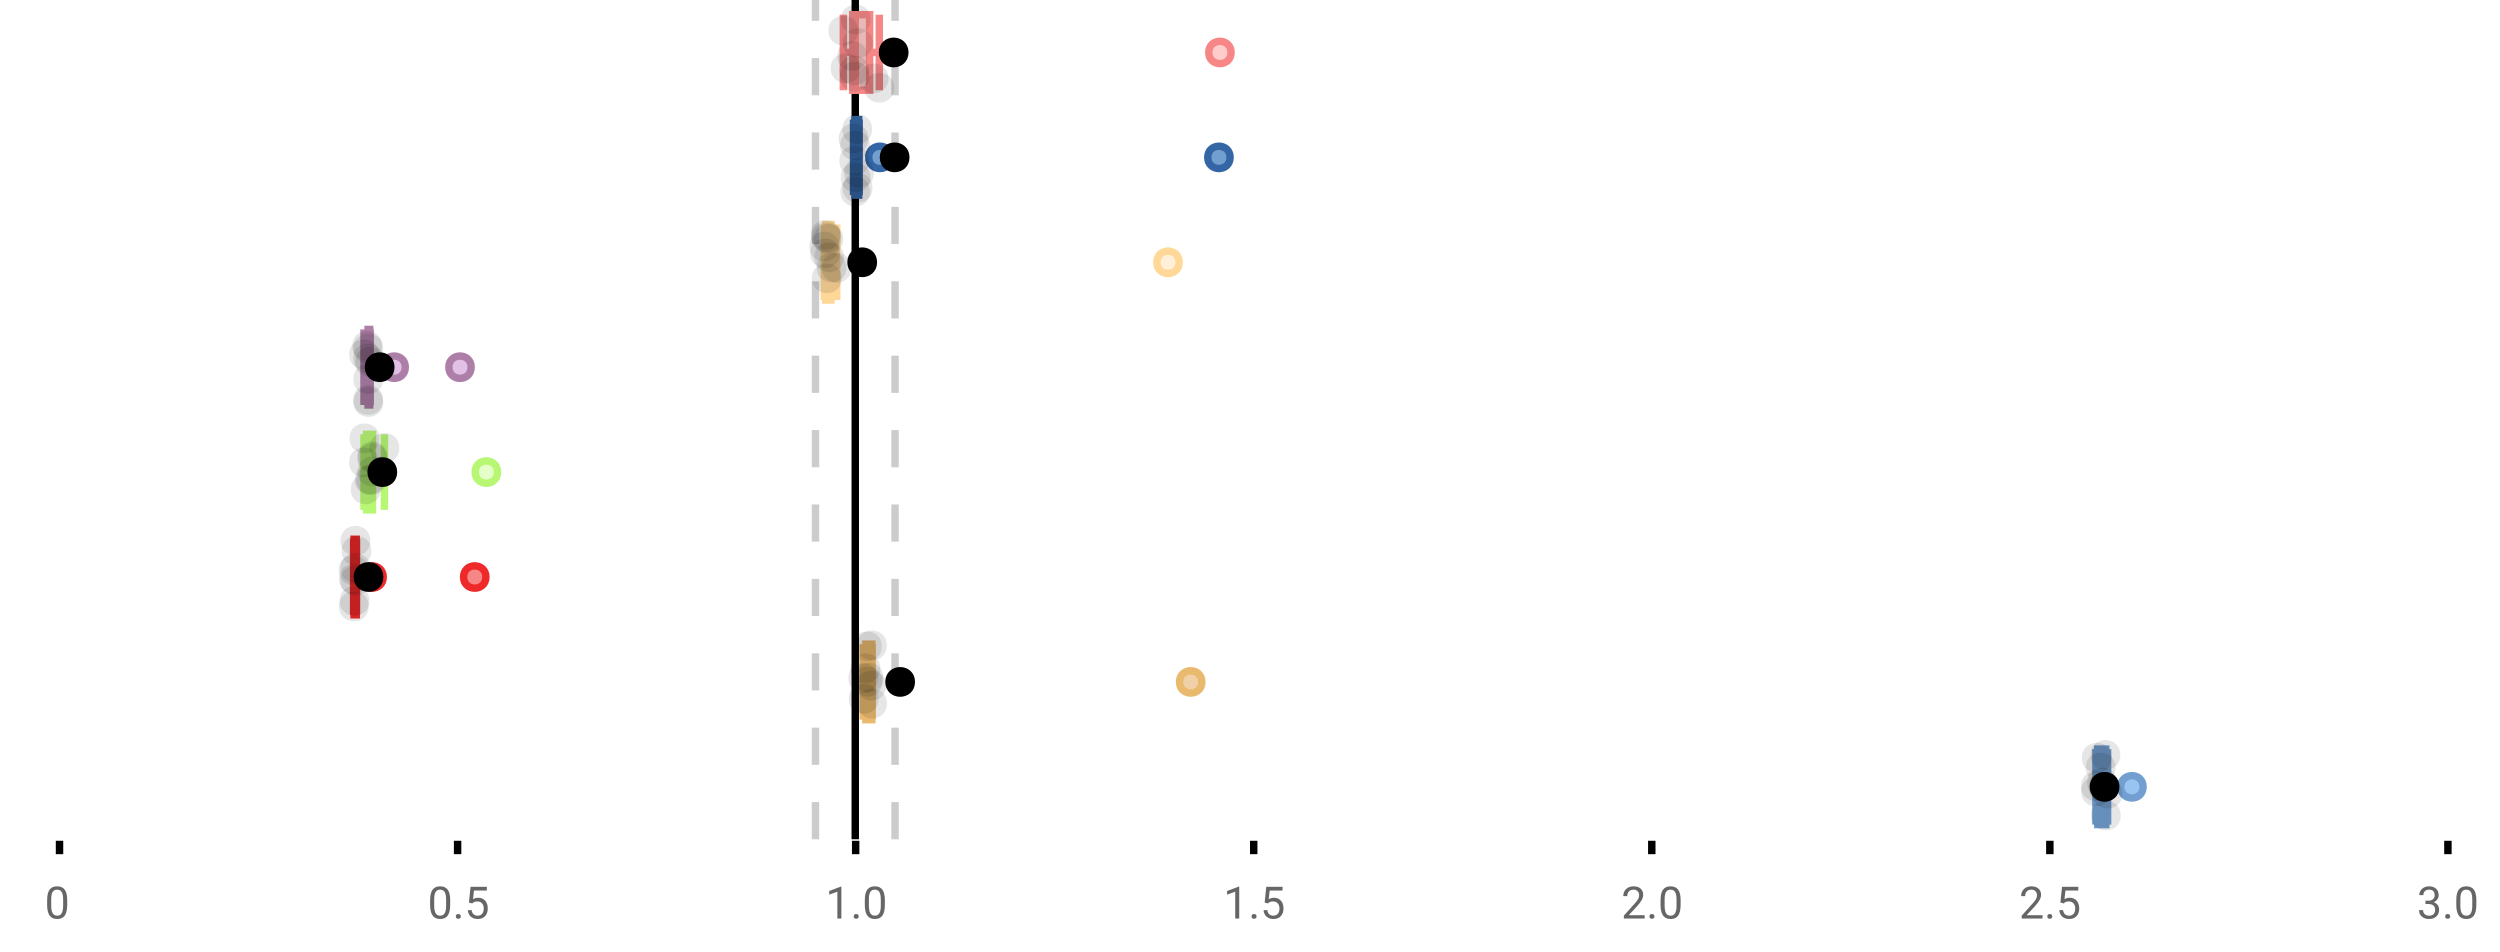 <?xml version="1.0" encoding="UTF-8"?>
<svg xmlns="http://www.w3.org/2000/svg" xmlns:xlink="http://www.w3.org/1999/xlink" width="672pt" height="256pt" viewBox="0 0 672 256" version="1.1">
<defs>
<clipPath id="clip1">
  <path d="M 228 0 L 231 0 L 231 225.602 L 228 225.602 Z M 228 0 "/>
</clipPath>
<clipPath id="clip2">
  <path d="M 218 0 L 221 0 L 221 225.602 L 218 225.602 Z M 218 0 "/>
</clipPath>
<clipPath id="clip3">
  <path d="M 239 0 L 242 0 L 242 225.602 L 239 225.602 Z M 239 0 "/>
</clipPath>
<clipPath id="clip4">
  <path d="M 541 180 L 605 180 L 605 225.602 L 541 225.602 Z M 541 180 "/>
</clipPath>
<clipPath id="clip5">
  <path d="M 534 180 L 597 180 L 597 225.602 L 534 225.602 Z M 534 180 "/>
</clipPath>
</defs>
<g id="surface596592">
<rect x="0" y="0" width="672" height="256" style="fill:rgb(100%,100%,100%);fill-opacity:1;stroke:none;"/>
<path style=" stroke:none;fill-rule:nonzero;fill:rgb(100%,100%,100%);fill-opacity:1;" d="M 0 0 L 672 0 L 672 76 L 0 76 Z M 0 0 "/>
<path style="fill:none;stroke-width:1;stroke-linecap:butt;stroke-linejoin:miter;stroke:rgb(0%,0%,0%);stroke-opacity:1;stroke-miterlimit:10;" d="M 8 113 L 8 114.801 " transform="matrix(2,0,0,2,0,0)"/>
<path style="fill:none;stroke-width:1;stroke-linecap:butt;stroke-linejoin:miter;stroke:rgb(0%,0%,0%);stroke-opacity:1;stroke-miterlimit:10;" d="M 61.5 113 L 61.5 114.801 " transform="matrix(2,0,0,2,0,0)"/>
<path style="fill:none;stroke-width:1;stroke-linecap:butt;stroke-linejoin:miter;stroke:rgb(0%,0%,0%);stroke-opacity:1;stroke-miterlimit:10;" d="M 115 113 L 115 114.801 " transform="matrix(2,0,0,2,0,0)"/>
<path style="fill:none;stroke-width:1;stroke-linecap:butt;stroke-linejoin:miter;stroke:rgb(0%,0%,0%);stroke-opacity:1;stroke-miterlimit:10;" d="M 168.5 113 L 168.5 114.801 " transform="matrix(2,0,0,2,0,0)"/>
<path style="fill:none;stroke-width:1;stroke-linecap:butt;stroke-linejoin:miter;stroke:rgb(0%,0%,0%);stroke-opacity:1;stroke-miterlimit:10;" d="M 222 113 L 222 114.801 " transform="matrix(2,0,0,2,0,0)"/>
<path style="fill:none;stroke-width:1;stroke-linecap:butt;stroke-linejoin:miter;stroke:rgb(0%,0%,0%);stroke-opacity:1;stroke-miterlimit:10;" d="M 275.5 113 L 275.5 114.801 " transform="matrix(2,0,0,2,0,0)"/>
<path style="fill:none;stroke-width:1;stroke-linecap:butt;stroke-linejoin:miter;stroke:rgb(0%,0%,0%);stroke-opacity:1;stroke-miterlimit:10;" d="M 329 113 L 329 114.801 " transform="matrix(2,0,0,2,0,0)"/>
<path style=" stroke:none;fill-rule:nonzero;fill:rgb(40%,40%,40%);fill-opacity:1;" d="M 18.062 243.262 C 18.062 244.535 17.844 245.48 17.406 246.105 C 16.977 246.723 16.301 247.027 15.375 247.027 C 14.469 247.027 13.797 246.727 13.359 246.121 C 12.922 245.52 12.691 244.613 12.672 243.402 L 12.672 241.965 C 12.672 240.707 12.883 239.773 13.312 239.168 C 13.75 238.555 14.43 238.246 15.359 238.246 C 16.273 238.246 16.953 238.543 17.391 239.137 C 17.828 239.723 18.051 240.629 18.062 241.855 Z M 16.969 241.777 C 16.969 240.863 16.836 240.195 16.578 239.777 C 16.328 239.352 15.922 239.137 15.359 239.137 C 14.805 239.137 14.398 239.352 14.141 239.777 C 13.891 240.195 13.766 240.836 13.766 241.699 L 13.766 243.434 C 13.766 244.352 13.895 245.035 14.156 245.48 C 14.426 245.918 14.832 246.137 15.375 246.137 C 15.906 246.137 16.301 245.93 16.562 245.512 C 16.82 245.098 16.957 244.445 16.969 243.559 Z M 12 235.77 "/>
<path style=" stroke:none;fill-rule:nonzero;fill:rgb(40%,40%,40%);fill-opacity:1;" d="M 121.008 243.262 C 121.008 244.535 120.789 245.48 120.352 246.105 C 119.922 246.723 119.246 247.027 118.32 247.027 C 117.414 247.027 116.742 246.727 116.305 246.121 C 115.867 245.52 115.637 244.613 115.617 243.402 L 115.617 241.965 C 115.617 240.707 115.828 239.773 116.258 239.168 C 116.695 238.555 117.375 238.246 118.305 238.246 C 119.219 238.246 119.898 238.543 120.336 239.137 C 120.773 239.723 120.996 240.629 121.008 241.855 Z M 119.914 241.777 C 119.914 240.863 119.781 240.195 119.523 239.777 C 119.273 239.352 118.867 239.137 118.305 239.137 C 117.75 239.137 117.344 239.352 117.086 239.777 C 116.836 240.195 116.711 240.836 116.711 241.699 L 116.711 243.434 C 116.711 244.352 116.84 245.035 117.102 245.48 C 117.371 245.918 117.777 246.137 118.32 246.137 C 118.852 246.137 119.246 245.93 119.508 245.512 C 119.766 245.098 119.902 244.445 119.914 243.559 Z M 122.527 246.34 C 122.527 246.152 122.578 245.996 122.684 245.871 C 122.797 245.746 122.965 245.684 123.184 245.684 C 123.41 245.684 123.582 245.746 123.699 245.871 C 123.812 245.996 123.871 246.152 123.871 246.34 C 123.871 246.52 123.812 246.668 123.699 246.793 C 123.582 246.906 123.41 246.965 123.184 246.965 C 122.965 246.965 122.797 246.906 122.684 246.793 C 122.578 246.668 122.527 246.52 122.527 246.34 Z M 126.047 242.621 L 126.484 238.371 L 130.859 238.371 L 130.859 239.371 L 127.406 239.371 L 127.141 241.699 C 127.566 241.449 128.047 241.324 128.578 241.324 C 129.348 241.324 129.961 241.586 130.422 242.105 C 130.879 242.617 131.109 243.309 131.109 244.184 C 131.109 245.059 130.867 245.754 130.391 246.262 C 129.922 246.773 129.258 247.027 128.406 247.027 C 127.656 247.027 127.039 246.82 126.562 246.402 C 126.082 245.977 125.812 245.395 125.75 244.652 L 126.766 244.652 C 126.836 245.145 127.016 245.512 127.297 245.762 C 127.578 246.012 127.945 246.137 128.406 246.137 C 128.906 246.137 129.301 245.965 129.594 245.621 C 129.883 245.277 130.031 244.805 130.031 244.199 C 130.031 243.629 129.875 243.168 129.562 242.824 C 129.25 242.48 128.832 242.309 128.312 242.309 C 127.844 242.309 127.473 242.41 127.203 242.605 L 126.922 242.84 Z M 114.945 235.77 "/>
<path style=" stroke:none;fill-rule:nonzero;fill:rgb(40%,40%,40%);fill-opacity:1;" d="M 226.16 246.902 L 225.082 246.902 L 225.082 239.684 L 222.895 240.48 L 222.895 239.496 L 226.004 238.324 L 226.16 238.324 Z M 229.477 246.34 C 229.477 246.152 229.527 245.996 229.633 245.871 C 229.746 245.746 229.914 245.684 230.133 245.684 C 230.359 245.684 230.531 245.746 230.648 245.871 C 230.762 245.996 230.82 246.152 230.82 246.34 C 230.82 246.52 230.762 246.668 230.648 246.793 C 230.531 246.906 230.359 246.965 230.133 246.965 C 229.914 246.965 229.746 246.906 229.633 246.793 C 229.527 246.668 229.477 246.52 229.477 246.34 Z M 237.852 243.262 C 237.852 244.535 237.633 245.48 237.195 246.105 C 236.766 246.723 236.09 247.027 235.164 247.027 C 234.258 247.027 233.586 246.727 233.148 246.121 C 232.711 245.52 232.48 244.613 232.461 243.402 L 232.461 241.965 C 232.461 240.707 232.672 239.773 233.102 239.168 C 233.539 238.555 234.219 238.246 235.148 238.246 C 236.062 238.246 236.742 238.543 237.18 239.137 C 237.617 239.723 237.84 240.629 237.852 241.855 Z M 236.758 241.777 C 236.758 240.863 236.625 240.195 236.367 239.777 C 236.117 239.352 235.711 239.137 235.148 239.137 C 234.594 239.137 234.188 239.352 233.93 239.777 C 233.68 240.195 233.555 240.836 233.555 241.699 L 233.555 243.434 C 233.555 244.352 233.684 245.035 233.945 245.48 C 234.215 245.918 234.621 246.137 235.164 246.137 C 235.695 246.137 236.09 245.93 236.352 245.512 C 236.609 245.098 236.746 244.445 236.758 243.559 Z M 221.895 235.77 "/>
<path style=" stroke:none;fill-rule:nonzero;fill:rgb(40%,40%,40%);fill-opacity:1;" d="M 333.105 246.902 L 332.027 246.902 L 332.027 239.684 L 329.84 240.48 L 329.84 239.496 L 332.949 238.324 L 333.105 238.324 Z M 336.422 246.34 C 336.422 246.152 336.473 245.996 336.578 245.871 C 336.691 245.746 336.859 245.684 337.078 245.684 C 337.305 245.684 337.477 245.746 337.594 245.871 C 337.707 245.996 337.766 246.152 337.766 246.34 C 337.766 246.52 337.707 246.668 337.594 246.793 C 337.477 246.906 337.305 246.965 337.078 246.965 C 336.859 246.965 336.691 246.906 336.578 246.793 C 336.473 246.668 336.422 246.52 336.422 246.34 Z M 339.938 242.621 L 340.375 238.371 L 344.75 238.371 L 344.75 239.371 L 341.297 239.371 L 341.031 241.699 C 341.457 241.449 341.938 241.324 342.469 241.324 C 343.238 241.324 343.852 241.586 344.312 242.105 C 344.77 242.617 345 243.309 345 244.184 C 345 245.059 344.758 245.754 344.281 246.262 C 343.812 246.773 343.148 247.027 342.297 247.027 C 341.547 247.027 340.93 246.82 340.453 246.402 C 339.973 245.977 339.703 245.395 339.641 244.652 L 340.656 244.652 C 340.727 245.145 340.906 245.512 341.188 245.762 C 341.469 246.012 341.836 246.137 342.297 246.137 C 342.797 246.137 343.191 245.965 343.484 245.621 C 343.773 245.277 343.922 244.805 343.922 244.199 C 343.922 243.629 343.766 243.168 343.453 242.824 C 343.141 242.48 342.723 242.309 342.203 242.309 C 341.734 242.309 341.363 242.41 341.094 242.605 L 340.812 242.84 Z M 328.84 235.77 "/>
<path style=" stroke:none;fill-rule:nonzero;fill:rgb(40%,40%,40%);fill-opacity:1;" d="M 442.086 246.902 L 436.492 246.902 L 436.492 246.121 L 439.445 242.84 C 439.883 242.34 440.184 241.941 440.352 241.637 C 440.516 241.324 440.602 241.004 440.602 240.668 C 440.602 240.223 440.465 239.855 440.195 239.574 C 439.934 239.285 439.574 239.137 439.117 239.137 C 438.586 239.137 438.168 239.293 437.867 239.605 C 437.562 239.91 437.414 240.336 437.414 240.887 L 436.336 240.887 C 436.336 240.098 436.586 239.461 437.086 238.98 C 437.594 238.492 438.273 238.246 439.117 238.246 C 439.918 238.246 440.547 238.457 441.008 238.871 C 441.465 239.289 441.695 239.848 441.695 240.543 C 441.695 241.379 441.156 242.379 440.086 243.543 L 437.805 246.012 L 442.086 246.012 Z M 443.371 246.34 C 443.371 246.152 443.422 245.996 443.527 245.871 C 443.641 245.746 443.809 245.684 444.027 245.684 C 444.254 245.684 444.426 245.746 444.543 245.871 C 444.656 245.996 444.715 246.152 444.715 246.34 C 444.715 246.52 444.656 246.668 444.543 246.793 C 444.426 246.906 444.254 246.965 444.027 246.965 C 443.809 246.965 443.641 246.906 443.527 246.793 C 443.422 246.668 443.371 246.52 443.371 246.34 Z M 451.75 243.262 C 451.75 244.535 451.531 245.48 451.094 246.105 C 450.664 246.723 449.988 247.027 449.062 247.027 C 448.156 247.027 447.484 246.727 447.047 246.121 C 446.609 245.52 446.379 244.613 446.359 243.402 L 446.359 241.965 C 446.359 240.707 446.57 239.773 447 239.168 C 447.438 238.555 448.117 238.246 449.047 238.246 C 449.961 238.246 450.641 238.543 451.078 239.137 C 451.516 239.723 451.738 240.629 451.75 241.855 Z M 450.656 241.777 C 450.656 240.863 450.523 240.195 450.266 239.777 C 450.016 239.352 449.609 239.137 449.047 239.137 C 448.492 239.137 448.086 239.352 447.828 239.777 C 447.578 240.195 447.453 240.836 447.453 241.699 L 447.453 243.434 C 447.453 244.352 447.582 245.035 447.844 245.48 C 448.113 245.918 448.52 246.137 449.062 246.137 C 449.594 246.137 449.988 245.93 450.25 245.512 C 450.508 245.098 450.645 244.445 450.656 243.559 Z M 435.789 235.77 "/>
<path style=" stroke:none;fill-rule:nonzero;fill:rgb(40%,40%,40%);fill-opacity:1;" d="M 549.031 246.902 L 543.438 246.902 L 543.438 246.121 L 546.391 242.84 C 546.828 242.34 547.129 241.941 547.297 241.637 C 547.461 241.324 547.547 241.004 547.547 240.668 C 547.547 240.223 547.41 239.855 547.141 239.574 C 546.879 239.285 546.52 239.137 546.062 239.137 C 545.531 239.137 545.113 239.293 544.812 239.605 C 544.508 239.91 544.359 240.336 544.359 240.887 L 543.281 240.887 C 543.281 240.098 543.531 239.461 544.031 238.98 C 544.539 238.492 545.219 238.246 546.062 238.246 C 546.863 238.246 547.492 238.457 547.953 238.871 C 548.41 239.289 548.641 239.848 548.641 240.543 C 548.641 241.379 548.102 242.379 547.031 243.543 L 544.75 246.012 L 549.031 246.012 Z M 550.316 246.34 C 550.316 246.152 550.367 245.996 550.473 245.871 C 550.586 245.746 550.754 245.684 550.973 245.684 C 551.199 245.684 551.371 245.746 551.488 245.871 C 551.602 245.996 551.66 246.152 551.66 246.34 C 551.66 246.52 551.602 246.668 551.488 246.793 C 551.371 246.906 551.199 246.965 550.973 246.965 C 550.754 246.965 550.586 246.906 550.473 246.793 C 550.367 246.668 550.316 246.52 550.316 246.34 Z M 553.836 242.621 L 554.273 238.371 L 558.648 238.371 L 558.648 239.371 L 555.195 239.371 L 554.93 241.699 C 555.355 241.449 555.836 241.324 556.367 241.324 C 557.137 241.324 557.75 241.586 558.211 242.105 C 558.668 242.617 558.898 243.309 558.898 244.184 C 558.898 245.059 558.656 245.754 558.18 246.262 C 557.711 246.773 557.047 247.027 556.195 247.027 C 555.445 247.027 554.828 246.82 554.352 246.402 C 553.871 245.977 553.602 245.395 553.539 244.652 L 554.555 244.652 C 554.625 245.145 554.805 245.512 555.086 245.762 C 555.367 246.012 555.734 246.137 556.195 246.137 C 556.695 246.137 557.09 245.965 557.383 245.621 C 557.672 245.277 557.82 244.805 557.82 244.199 C 557.82 243.629 557.664 243.168 557.352 242.824 C 557.039 242.48 556.621 242.309 556.102 242.309 C 555.633 242.309 555.262 242.41 554.992 242.605 L 554.711 242.84 Z M 542.734 235.77 "/>
<path style=" stroke:none;fill-rule:nonzero;fill:rgb(40%,40%,40%);fill-opacity:1;" d="M 651.965 242.105 L 652.777 242.105 C 653.297 242.098 653.703 241.961 653.996 241.699 C 654.285 241.441 654.434 241.086 654.434 240.637 C 654.434 239.637 653.934 239.137 652.934 239.137 C 652.465 239.137 652.09 239.273 651.809 239.543 C 651.535 239.816 651.402 240.168 651.402 240.605 L 650.309 240.605 C 650.309 239.93 650.551 239.367 651.043 238.918 C 651.543 238.473 652.172 238.246 652.934 238.246 C 653.734 238.246 654.363 238.461 654.824 238.887 C 655.281 239.316 655.512 239.91 655.512 240.668 C 655.512 241.043 655.391 241.402 655.152 241.746 C 654.91 242.09 654.582 242.352 654.168 242.527 C 654.637 242.676 654.996 242.918 655.246 243.262 C 655.504 243.605 655.637 244.027 655.637 244.527 C 655.637 245.289 655.387 245.898 654.887 246.355 C 654.387 246.805 653.734 247.027 652.934 247.027 C 652.141 247.027 651.488 246.809 650.98 246.371 C 650.48 245.934 650.23 245.363 650.23 244.652 L 651.324 244.652 C 651.324 245.102 651.469 245.461 651.762 245.73 C 652.051 246.004 652.449 246.137 652.949 246.137 C 653.469 246.137 653.863 246.004 654.137 245.73 C 654.418 245.449 654.559 245.055 654.559 244.543 C 654.559 244.055 654.406 243.68 654.105 243.418 C 653.801 243.148 653.359 243.008 652.777 242.996 L 651.965 242.996 Z M 657.266 246.34 C 657.266 246.152 657.316 245.996 657.422 245.871 C 657.535 245.746 657.703 245.684 657.922 245.684 C 658.148 245.684 658.32 245.746 658.438 245.871 C 658.551 245.996 658.609 246.152 658.609 246.34 C 658.609 246.52 658.551 246.668 658.438 246.793 C 658.32 246.906 658.148 246.965 657.922 246.965 C 657.703 246.965 657.535 246.906 657.422 246.793 C 657.316 246.668 657.266 246.52 657.266 246.34 Z M 665.641 243.262 C 665.641 244.535 665.422 245.48 664.984 246.105 C 664.555 246.723 663.879 247.027 662.953 247.027 C 662.047 247.027 661.375 246.727 660.938 246.121 C 660.5 245.52 660.27 244.613 660.25 243.402 L 660.25 241.965 C 660.25 240.707 660.461 239.773 660.891 239.168 C 661.328 238.555 662.008 238.246 662.938 238.246 C 663.852 238.246 664.531 238.543 664.969 239.137 C 665.406 239.723 665.629 240.629 665.641 241.855 Z M 664.547 241.777 C 664.547 240.863 664.414 240.195 664.156 239.777 C 663.906 239.352 663.5 239.137 662.938 239.137 C 662.383 239.137 661.977 239.352 661.719 239.777 C 661.469 240.195 661.344 240.836 661.344 241.699 L 661.344 243.434 C 661.344 244.352 661.473 245.035 661.734 245.48 C 662.004 245.918 662.41 246.137 662.953 246.137 C 663.484 246.137 663.879 245.93 664.141 245.512 C 664.398 245.098 664.535 244.445 664.547 243.559 Z M 649.684 235.77 "/>
<g clip-path="url(#clip1)" clip-rule="nonzero">
<path style="fill:none;stroke-width:1;stroke-linecap:butt;stroke-linejoin:miter;stroke:rgb(0%,0%,0%);stroke-opacity:1;stroke-miterlimit:10;" d="M -0.001 0 L 112.8 0 " transform="matrix(0,-2,2,0,229.894,225.6)"/>
</g>
<g clip-path="url(#clip2)" clip-rule="nonzero">
<path style="fill:none;stroke-width:1;stroke-linecap:butt;stroke-linejoin:miter;stroke:rgb(80%,80%,80%);stroke-opacity:1;stroke-dasharray:5,5;stroke-miterlimit:10;" d="M -0.001 -0 L 112.8 -0 " transform="matrix(0,-2,2,0,219.199,225.6)"/>
</g>
<g clip-path="url(#clip3)" clip-rule="nonzero">
<path style="fill:none;stroke-width:1;stroke-linecap:butt;stroke-linejoin:miter;stroke:rgb(80%,80%,80%);stroke-opacity:1;stroke-dasharray:5,5;stroke-miterlimit:10;" d="M -0.001 0 L 112.8 0 " transform="matrix(0,-2,2,0,240.589,225.6)"/>
</g>
<path style=" stroke:none;fill-rule:nonzero;fill:rgb(100%,80%,80%);fill-opacity:1;" d="M 229.23 3.949 L 233.754 3.949 L 233.754 24.254 L 229.23 24.254 Z M 229.23 3.949 "/>
<path style="fill:none;stroke-width:1;stroke-linecap:butt;stroke-linejoin:miter;stroke:rgb(96.863%,52.941%,52.941%);stroke-opacity:1;stroke-miterlimit:10;" d="M 114.947 1.975 L 114.947 12.127 Z M 114.947 1.975 " transform="matrix(2,0,0,2,0,0)"/>
<path style="fill:none;stroke-width:1;stroke-linecap:butt;stroke-linejoin:miter;stroke:rgb(96.863%,52.941%,52.941%);stroke-opacity:1;stroke-miterlimit:10;" d="M 114.615 1.975 L 116.877 1.975 L 116.877 12.127 L 114.615 12.127 Z M 114.615 1.975 " transform="matrix(2,0,0,2,0,0)"/>
<path style="fill:none;stroke-width:1;stroke-linecap:butt;stroke-linejoin:miter;stroke:rgb(96.863%,52.941%,52.941%);stroke-opacity:1;stroke-miterlimit:10;" d="M 113.346 1.975 L 113.346 12.127 M 113.346 7.051 L 114.615 7.051 M 118.178 1.975 L 118.178 12.127 M 118.178 7.051 L 116.877 7.051 Z M 118.178 7.051 " transform="matrix(2,0,0,2,0,0)"/>
<path style="fill-rule:nonzero;fill:rgb(100%,80%,80%);fill-opacity:1;stroke-width:1;stroke-linecap:butt;stroke-linejoin:miter;stroke:rgb(96.863%,52.941%,52.941%);stroke-opacity:1;stroke-miterlimit:10;" d="M 165.457 7.051 C 165.457 9.051 162.457 9.051 162.457 7.051 C 162.457 5.051 165.457 5.051 165.457 7.051 Z M 165.457 7.051 " transform="matrix(2,0,0,2,0,0)"/>
<path style="fill-rule:nonzero;fill:rgb(0%,0%,0%);fill-opacity:1;stroke-width:1;stroke-linecap:butt;stroke-linejoin:miter;stroke:rgb(0%,0%,0%);stroke-opacity:1;stroke-miterlimit:10;" d="M 121.607 7.051 C 121.607 9.051 118.607 9.051 118.607 7.051 C 118.607 5.051 121.607 5.051 121.607 7.051 Z M 121.607 7.051 " transform="matrix(2,0,0,2,0,0)"/>
<path style=" stroke:none;fill-rule:nonzero;fill:rgb(0%,0%,0%);fill-opacity:0.098;" d="M 230.691 8.238 C 230.691 13.57 222.691 13.57 222.691 8.238 C 222.691 2.906 230.691 2.906 230.691 8.238 Z M 230.691 8.238 "/>
<path style=" stroke:none;fill-rule:nonzero;fill:rgb(0%,0%,0%);fill-opacity:0.098;" d="M 231.281 18.352 C 231.281 23.684 223.281 23.684 223.281 18.352 C 223.281 13.02 231.281 13.02 231.281 18.352 Z M 231.281 18.352 "/>
<path style=" stroke:none;fill-rule:nonzero;fill:rgb(0%,0%,0%);fill-opacity:0.098;" d="M 233.098 15.051 C 233.098 20.383 225.098 20.383 225.098 15.051 C 225.098 9.715 233.098 9.715 233.098 15.051 Z M 233.098 15.051 "/>
<path style=" stroke:none;fill-rule:nonzero;fill:rgb(0%,0%,0%);fill-opacity:0.098;" d="M 233.621 18.949 C 233.621 24.281 225.621 24.281 225.621 18.949 C 225.621 13.617 233.621 13.617 233.621 18.949 Z M 233.621 18.949 "/>
<path style=" stroke:none;fill-rule:nonzero;fill:rgb(0%,0%,0%);fill-opacity:0.098;" d="M 233.75 20.586 C 233.75 25.918 225.75 25.918 225.75 20.586 C 225.75 15.254 233.75 15.254 233.75 20.586 Z M 233.75 20.586 "/>
<path style=" stroke:none;fill-rule:nonzero;fill:rgb(0%,0%,0%);fill-opacity:0.098;" d="M 234.039 5.234 C 234.039 10.57 226.039 10.57 226.039 5.234 C 226.039 -0.098 234.039 -0.098 234.039 5.234 Z M 234.039 5.234 "/>
<path style=" stroke:none;fill-rule:nonzero;fill:rgb(0%,0%,0%);fill-opacity:0.098;" d="M 234.605 11.562 C 234.605 16.898 226.605 16.898 226.605 11.562 C 226.605 6.23 234.605 6.23 234.605 11.562 Z M 234.605 11.562 "/>
<path style=" stroke:none;fill-rule:nonzero;fill:rgb(0%,0%,0%);fill-opacity:0.098;" d="M 238.805 21.082 C 238.805 26.414 230.805 26.414 230.805 21.082 C 230.805 15.75 238.805 15.75 238.805 21.082 Z M 238.805 21.082 "/>
<path style=" stroke:none;fill-rule:nonzero;fill:rgb(0%,0%,0%);fill-opacity:0.098;" d="M 240.355 23.574 C 240.355 28.91 232.355 28.91 232.355 23.574 C 232.355 18.242 240.355 18.242 240.355 23.574 Z M 240.355 23.574 "/>
<path style=" stroke:none;fill-rule:nonzero;fill:rgb(44.706%,62.353%,81.176%);fill-opacity:1;" d="M 229.855 32.148 L 230.816 32.148 L 230.816 52.453 L 229.855 52.453 Z M 229.855 32.148 "/>
<path style="fill:none;stroke-width:1;stroke-linecap:butt;stroke-linejoin:miter;stroke:rgb(20.392%,39.608%,64.314%);stroke-opacity:1;stroke-miterlimit:10;" d="M 115.094 16.074 L 115.094 26.227 Z M 115.094 16.074 " transform="matrix(2,0,0,2,0,0)"/>
<path style="fill:none;stroke-width:1;stroke-linecap:butt;stroke-linejoin:miter;stroke:rgb(20.392%,39.608%,64.314%);stroke-opacity:1;stroke-miterlimit:10;" d="M 114.928 16.074 L 115.408 16.074 L 115.408 26.227 L 114.928 26.227 Z M 114.928 16.074 " transform="matrix(2,0,0,2,0,0)"/>
<path style="fill:none;stroke-width:1;stroke-linecap:butt;stroke-linejoin:miter;stroke:rgb(20.392%,39.608%,64.314%);stroke-opacity:1;stroke-miterlimit:10;" d="M 114.713 16.074 L 114.713 26.227 M 114.713 21.15 L 114.928 21.15 M 115.457 16.074 L 115.457 26.227 M 115.457 21.15 L 115.41 21.15 Z M 115.457 21.15 " transform="matrix(2,0,0,2,0,0)"/>
<path style="fill-rule:nonzero;fill:rgb(44.706%,62.353%,81.176%);fill-opacity:1;stroke-width:1;stroke-linecap:butt;stroke-linejoin:miter;stroke:rgb(20.392%,39.608%,64.314%);stroke-opacity:1;stroke-miterlimit:10;" d="M 119.756 21.15 C 119.756 23.15 116.756 23.15 116.756 21.15 C 116.756 19.15 119.756 19.15 119.756 21.15 Z M 119.756 21.15 " transform="matrix(2,0,0,2,0,0)"/>
<path style="fill-rule:nonzero;fill:rgb(44.706%,62.353%,81.176%);fill-opacity:1;stroke-width:1;stroke-linecap:butt;stroke-linejoin:miter;stroke:rgb(20.392%,39.608%,64.314%);stroke-opacity:1;stroke-miterlimit:10;" d="M 165.324 21.15 C 165.324 23.15 162.324 23.15 162.324 21.15 C 162.324 19.15 165.324 19.15 165.324 21.15 Z M 165.324 21.15 " transform="matrix(2,0,0,2,0,0)"/>
<path style="fill-rule:nonzero;fill:rgb(0%,0%,0%);fill-opacity:1;stroke-width:1;stroke-linecap:butt;stroke-linejoin:miter;stroke:rgb(0%,0%,0%);stroke-opacity:1;stroke-miterlimit:10;" d="M 121.738 21.15 C 121.738 23.15 118.738 23.15 118.738 21.15 C 118.738 19.15 121.738 19.15 121.738 21.15 Z M 121.738 21.15 " transform="matrix(2,0,0,2,0,0)"/>
<path style=" stroke:none;fill-rule:nonzero;fill:rgb(0%,0%,0%);fill-opacity:0.098;" d="M 233.426 37.25 C 233.426 42.582 225.426 42.582 225.426 37.25 C 225.426 31.914 233.426 31.914 233.426 37.25 Z M 233.426 37.25 "/>
<path style=" stroke:none;fill-rule:nonzero;fill:rgb(0%,0%,0%);fill-opacity:0.098;" d="M 233.613 43.219 C 233.613 48.555 225.613 48.555 225.613 43.219 C 225.613 37.887 233.613 37.887 233.613 43.219 Z M 233.613 43.219 "/>
<path style=" stroke:none;fill-rule:nonzero;fill:rgb(0%,0%,0%);fill-opacity:0.098;" d="M 233.84 39.098 C 233.84 44.43 225.84 44.43 225.84 39.098 C 225.84 33.766 233.84 33.766 233.84 39.098 Z M 233.84 39.098 "/>
<path style=" stroke:none;fill-rule:nonzero;fill:rgb(0%,0%,0%);fill-opacity:0.098;" d="M 233.906 51.516 C 233.906 56.848 225.906 56.848 225.906 51.516 C 225.906 46.18 233.906 46.18 233.906 51.516 Z M 233.906 51.516 "/>
<path style=" stroke:none;fill-rule:nonzero;fill:rgb(0%,0%,0%);fill-opacity:0.098;" d="M 233.965 47.695 C 233.965 53.027 225.965 53.027 225.965 47.695 C 225.965 42.363 233.965 42.363 233.965 47.695 Z M 233.965 47.695 "/>
<path style=" stroke:none;fill-rule:nonzero;fill:rgb(0%,0%,0%);fill-opacity:0.098;" d="M 234.41 34.723 C 234.41 40.055 226.41 40.055 226.41 34.723 C 226.41 29.387 234.41 29.387 234.41 34.723 Z M 234.41 34.723 "/>
<path style=" stroke:none;fill-rule:nonzero;fill:rgb(0%,0%,0%);fill-opacity:0.098;" d="M 234.527 50.504 C 234.527 55.84 226.527 55.84 226.527 50.504 C 226.527 45.172 234.527 45.172 234.527 50.504 Z M 234.527 50.504 "/>
<path style=" stroke:none;fill-rule:nonzero;fill:rgb(0%,0%,0%);fill-opacity:0.098;" d="M 234.914 46.484 C 234.914 51.816 226.914 51.816 226.914 46.484 C 226.914 41.148 234.914 41.148 234.914 46.484 Z M 234.914 46.484 "/>
<path style=" stroke:none;fill-rule:nonzero;fill:rgb(100%,94.118%,84.314%);fill-opacity:1;" d="M 221.977 60.348 L 223.363 60.348 L 223.363 80.652 L 221.977 80.652 Z M 221.977 60.348 "/>
<path style="fill:none;stroke-width:1;stroke-linecap:butt;stroke-linejoin:miter;stroke:rgb(100%,84.314%,59.216%);stroke-opacity:1;stroke-miterlimit:10;" d="M 111.227 30.174 L 111.227 40.326 Z M 111.227 30.174 " transform="matrix(2,0,0,2,0,0)"/>
<path style="fill:none;stroke-width:1;stroke-linecap:butt;stroke-linejoin:miter;stroke:rgb(100%,84.314%,59.216%);stroke-opacity:1;stroke-miterlimit:10;" d="M 110.988 30.174 L 111.682 30.174 L 111.682 40.326 L 110.988 40.326 Z M 110.988 30.174 " transform="matrix(2,0,0,2,0,0)"/>
<path style="fill:none;stroke-width:1;stroke-linecap:butt;stroke-linejoin:miter;stroke:rgb(100%,84.314%,59.216%);stroke-opacity:1;stroke-miterlimit:10;" d="M 110.791 30.174 L 110.791 40.326 M 110.791 35.25 L 110.988 35.25 M 112.457 30.174 L 112.457 40.326 M 112.457 35.25 L 111.684 35.25 Z M 112.457 35.25 " transform="matrix(2,0,0,2,0,0)"/>
<path style="fill-rule:nonzero;fill:rgb(100%,94.118%,84.314%);fill-opacity:1;stroke-width:1;stroke-linecap:butt;stroke-linejoin:miter;stroke:rgb(100%,84.314%,59.216%);stroke-opacity:1;stroke-miterlimit:10;" d="M 158.48 35.25 C 158.48 37.25 155.48 37.25 155.48 35.25 C 155.48 33.25 158.48 33.25 158.48 35.25 Z M 158.48 35.25 " transform="matrix(2,0,0,2,0,0)"/>
<path style="fill-rule:nonzero;fill:rgb(0%,0%,0%);fill-opacity:1;stroke-width:1;stroke-linecap:butt;stroke-linejoin:miter;stroke:rgb(0%,0%,0%);stroke-opacity:1;stroke-miterlimit:10;" d="M 117.381 35.25 C 117.381 37.25 114.381 37.25 114.381 35.25 C 114.381 33.25 117.381 33.25 117.381 35.25 Z M 117.381 35.25 " transform="matrix(2,0,0,2,0,0)"/>
<path style=" stroke:none;fill-rule:nonzero;fill:rgb(0%,0%,0%);fill-opacity:0.098;" d="M 225.582 66.258 C 225.582 71.59 217.582 71.59 217.582 66.258 C 217.582 60.926 225.582 60.926 225.582 66.258 Z M 225.582 66.258 "/>
<path style=" stroke:none;fill-rule:nonzero;fill:rgb(0%,0%,0%);fill-opacity:0.098;" d="M 225.781 68.09 C 225.781 73.422 217.781 73.422 217.781 68.09 C 217.781 62.754 225.781 62.754 225.781 68.09 Z M 225.781 68.09 "/>
<path style=" stroke:none;fill-rule:nonzero;fill:rgb(0%,0%,0%);fill-opacity:0.098;" d="M 225.922 63.148 C 225.922 68.48 217.922 68.48 217.922 63.148 C 217.922 57.812 225.922 57.812 225.922 63.148 Z M 225.922 63.148 "/>
<path style=" stroke:none;fill-rule:nonzero;fill:rgb(0%,0%,0%);fill-opacity:0.098;" d="M 226.148 63.777 C 226.148 69.109 218.148 69.109 218.148 63.777 C 218.148 58.441 226.148 58.441 226.148 63.777 Z M 226.148 63.777 "/>
<path style=" stroke:none;fill-rule:nonzero;fill:rgb(0%,0%,0%);fill-opacity:0.098;" d="M 226.238 74.805 C 226.238 80.137 218.238 80.137 218.238 74.805 C 218.238 69.469 226.238 69.469 226.238 74.805 Z M 226.238 74.805 "/>
<path style=" stroke:none;fill-rule:nonzero;fill:rgb(0%,0%,0%);fill-opacity:0.098;" d="M 226.668 64.207 C 226.668 69.539 218.668 69.539 218.668 64.207 C 218.668 58.871 226.668 58.871 226.668 64.207 Z M 226.668 64.207 "/>
<path style=" stroke:none;fill-rule:nonzero;fill:rgb(0%,0%,0%);fill-opacity:0.098;" d="M 226.863 69.145 C 226.863 74.477 218.863 74.477 218.863 69.145 C 218.863 63.812 226.863 63.812 226.863 69.145 Z M 226.863 69.145 "/>
<path style=" stroke:none;fill-rule:nonzero;fill:rgb(0%,0%,0%);fill-opacity:0.098;" d="M 227.535 71.883 C 227.535 77.219 219.535 77.219 219.535 71.883 C 219.535 66.551 227.535 66.551 227.535 71.883 Z M 227.535 71.883 "/>
<path style=" stroke:none;fill-rule:nonzero;fill:rgb(0%,0%,0%);fill-opacity:0.098;" d="M 228.914 71.984 C 228.914 77.32 220.914 77.32 220.914 71.984 C 220.914 66.652 228.914 66.652 228.914 71.984 Z M 228.914 71.984 "/>
<path style=" stroke:none;fill-rule:nonzero;fill:rgb(87.843%,75.294%,89.412%);fill-opacity:1;" d="M 98.945 88.547 L 99.375 88.547 L 99.375 108.852 L 98.945 108.852 Z M 98.945 88.547 "/>
<path style="fill:none;stroke-width:1;stroke-linecap:butt;stroke-linejoin:miter;stroke:rgb(67.843%,49.804%,65.882%);stroke-opacity:1;stroke-miterlimit:10;" d="M 49.494 44.273 L 49.494 54.426 Z M 49.494 44.273 " transform="matrix(2,0,0,2,0,0)"/>
<path style="fill:none;stroke-width:1;stroke-linecap:butt;stroke-linejoin:miter;stroke:rgb(67.843%,49.804%,65.882%);stroke-opacity:1;stroke-miterlimit:10;" d="M 49.473 44.273 L 49.688 44.273 L 49.688 54.426 L 49.473 54.426 Z M 49.473 44.273 " transform="matrix(2,0,0,2,0,0)"/>
<path style="fill:none;stroke-width:1;stroke-linecap:butt;stroke-linejoin:miter;stroke:rgb(67.843%,49.804%,65.882%);stroke-opacity:1;stroke-miterlimit:10;" d="M 48.92 44.273 L 48.92 54.426 M 48.92 49.35 L 49.473 49.35 M 49.748 44.273 L 49.748 54.426 M 49.748 49.35 L 49.688 49.35 Z M 49.748 49.35 " transform="matrix(2,0,0,2,0,0)"/>
<path style="fill-rule:nonzero;fill:rgb(87.843%,75.294%,89.412%);fill-opacity:1;stroke-width:1;stroke-linecap:butt;stroke-linejoin:miter;stroke:rgb(67.843%,49.804%,65.882%);stroke-opacity:1;stroke-miterlimit:10;" d="M 54.473 49.35 C 54.473 51.35 51.473 51.35 51.473 49.35 C 51.473 47.35 54.473 47.35 54.473 49.35 Z M 54.473 49.35 " transform="matrix(2,0,0,2,0,0)"/>
<path style="fill-rule:nonzero;fill:rgb(87.843%,75.294%,89.412%);fill-opacity:1;stroke-width:1;stroke-linecap:butt;stroke-linejoin:miter;stroke:rgb(67.843%,49.804%,65.882%);stroke-opacity:1;stroke-miterlimit:10;" d="M 63.324 49.35 C 63.324 51.35 60.324 51.35 60.324 49.35 C 60.324 47.35 63.324 47.35 63.324 49.35 Z M 63.324 49.35 " transform="matrix(2,0,0,2,0,0)"/>
<path style="fill-rule:nonzero;fill:rgb(0%,0%,0%);fill-opacity:1;stroke-width:1;stroke-linecap:butt;stroke-linejoin:miter;stroke:rgb(0%,0%,0%);stroke-opacity:1;stroke-miterlimit:10;" d="M 52.525 49.35 C 52.525 51.35 49.525 51.35 49.525 49.35 C 49.525 47.35 52.525 47.35 52.525 49.35 Z M 52.525 49.35 " transform="matrix(2,0,0,2,0,0)"/>
<path style=" stroke:none;fill-rule:nonzero;fill:rgb(0%,0%,0%);fill-opacity:0.098;" d="M 101.84 95.266 C 101.84 100.602 93.84 100.602 93.84 95.266 C 93.84 89.934 101.84 89.934 101.84 95.266 Z M 101.84 95.266 "/>
<path style=" stroke:none;fill-rule:nonzero;fill:rgb(0%,0%,0%);fill-opacity:0.098;" d="M 102.691 92.957 C 102.691 98.289 94.691 98.289 94.691 92.957 C 94.691 87.625 102.691 87.625 102.691 92.957 Z M 102.691 92.957 "/>
<path style=" stroke:none;fill-rule:nonzero;fill:rgb(0%,0%,0%);fill-opacity:0.098;" d="M 102.945 107.5 C 102.945 112.832 94.945 112.832 94.945 107.5 C 94.945 102.164 102.945 102.164 102.945 107.5 Z M 102.945 107.5 "/>
<path style=" stroke:none;fill-rule:nonzero;fill:rgb(0%,0%,0%);fill-opacity:0.098;" d="M 102.949 96.344 C 102.949 101.676 94.949 101.676 94.949 96.344 C 94.949 91.008 102.949 91.008 102.949 96.344 Z M 102.949 96.344 "/>
<path style=" stroke:none;fill-rule:nonzero;fill:rgb(0%,0%,0%);fill-opacity:0.098;" d="M 102.98 101.914 C 102.98 107.246 94.98 107.246 94.98 101.914 C 94.98 96.578 102.98 96.578 102.98 101.914 Z M 102.98 101.914 "/>
<path style=" stroke:none;fill-rule:nonzero;fill:rgb(0%,0%,0%);fill-opacity:0.098;" d="M 102.996 93.691 C 102.996 99.023 94.996 99.023 94.996 93.691 C 94.996 88.355 102.996 88.355 102.996 93.691 Z M 102.996 93.691 "/>
<path style=" stroke:none;fill-rule:nonzero;fill:rgb(0%,0%,0%);fill-opacity:0.098;" d="M 103.008 108.086 C 103.008 113.418 95.008 113.418 95.008 108.086 C 95.008 102.754 103.008 102.754 103.008 108.086 Z M 103.008 108.086 "/>
<path style=" stroke:none;fill-rule:nonzero;fill:rgb(0%,0%,0%);fill-opacity:0.098;" d="M 103.496 97.285 C 103.496 102.617 95.496 102.617 95.496 97.285 C 95.496 91.953 103.496 91.953 103.496 97.285 Z M 103.496 97.285 "/>
<path style=" stroke:none;fill-rule:nonzero;fill:rgb(89.412%,100%,78.039%);fill-opacity:1;" d="M 98.555 116.746 L 100.129 116.746 L 100.129 137.051 L 98.555 137.051 Z M 98.555 116.746 "/>
<path style="fill:none;stroke-width:1;stroke-linecap:butt;stroke-linejoin:miter;stroke:rgb(71.765%,96.863%,45.49%);stroke-opacity:1;stroke-miterlimit:10;" d="M 49.963 58.373 L 49.963 68.525 Z M 49.963 58.373 " transform="matrix(2,0,0,2,0,0)"/>
<path style="fill:none;stroke-width:1;stroke-linecap:butt;stroke-linejoin:miter;stroke:rgb(71.765%,96.863%,45.49%);stroke-opacity:1;stroke-miterlimit:10;" d="M 49.277 58.373 L 50.064 58.373 L 50.064 68.525 L 49.277 68.525 Z M 49.277 58.373 " transform="matrix(2,0,0,2,0,0)"/>
<path style="fill:none;stroke-width:1;stroke-linecap:butt;stroke-linejoin:miter;stroke:rgb(71.765%,96.863%,45.49%);stroke-opacity:1;stroke-miterlimit:10;" d="M 48.92 58.373 L 48.92 68.525 M 48.92 63.449 L 49.277 63.449 M 51.668 58.373 L 51.668 68.525 M 51.668 63.449 L 50.064 63.449 Z M 51.668 63.449 " transform="matrix(2,0,0,2,0,0)"/>
<path style="fill-rule:nonzero;fill:rgb(89.412%,100%,78.039%);fill-opacity:1;stroke-width:1;stroke-linecap:butt;stroke-linejoin:miter;stroke:rgb(71.765%,96.863%,45.49%);stroke-opacity:1;stroke-miterlimit:10;" d="M 66.867 63.449 C 66.867 65.449 63.867 65.449 63.867 63.449 C 63.867 61.449 66.867 61.449 66.867 63.449 Z M 66.867 63.449 " transform="matrix(2,0,0,2,0,0)"/>
<path style="fill-rule:nonzero;fill:rgb(0%,0%,0%);fill-opacity:1;stroke-width:1;stroke-linecap:butt;stroke-linejoin:miter;stroke:rgb(0%,0%,0%);stroke-opacity:1;stroke-miterlimit:10;" d="M 52.881 63.449 C 52.881 65.449 49.881 65.449 49.881 63.449 C 49.881 61.449 52.881 61.449 52.881 63.449 Z M 52.881 63.449 " transform="matrix(2,0,0,2,0,0)"/>
<path style=" stroke:none;fill-rule:nonzero;fill:rgb(0%,0%,0%);fill-opacity:0.098;" d="M 101.84 124.277 C 101.84 129.609 93.84 129.609 93.84 124.277 C 93.84 118.945 101.84 118.945 101.84 124.277 Z M 101.84 124.277 "/>
<path style=" stroke:none;fill-rule:nonzero;fill:rgb(0%,0%,0%);fill-opacity:0.098;" d="M 101.961 117.824 C 101.961 123.16 93.961 123.16 93.961 117.824 C 93.961 112.492 101.961 112.492 101.961 117.824 Z M 101.961 117.824 "/>
<path style=" stroke:none;fill-rule:nonzero;fill:rgb(0%,0%,0%);fill-opacity:0.098;" d="M 102.293 131.547 C 102.293 136.879 94.293 136.879 94.293 131.547 C 94.293 126.215 102.293 126.215 102.293 131.547 Z M 102.293 131.547 "/>
<path style=" stroke:none;fill-rule:nonzero;fill:rgb(0%,0%,0%);fill-opacity:0.098;" d="M 103.34 128.906 C 103.34 134.242 95.34 134.242 95.34 128.906 C 95.34 123.574 103.34 123.574 103.34 128.906 Z M 103.34 128.906 "/>
<path style=" stroke:none;fill-rule:nonzero;fill:rgb(0%,0%,0%);fill-opacity:0.098;" d="M 103.773 129.02 C 103.773 134.355 95.773 134.355 95.773 129.02 C 95.773 123.688 103.773 123.688 103.773 129.02 Z M 103.773 129.02 "/>
<path style=" stroke:none;fill-rule:nonzero;fill:rgb(0%,0%,0%);fill-opacity:0.098;" d="M 104.078 123.176 C 104.078 128.508 96.078 128.508 96.078 123.176 C 96.078 117.844 104.078 117.844 104.078 123.176 Z M 104.078 123.176 "/>
<path style=" stroke:none;fill-rule:nonzero;fill:rgb(0%,0%,0%);fill-opacity:0.098;" d="M 104.105 126.723 C 104.105 132.059 96.105 132.059 96.105 126.723 C 96.105 121.391 104.105 121.391 104.105 126.723 Z M 104.105 126.723 "/>
<path style=" stroke:none;fill-rule:nonzero;fill:rgb(0%,0%,0%);fill-opacity:0.098;" d="M 104.137 122.688 C 104.137 128.02 96.137 128.02 96.137 122.688 C 96.137 117.352 104.137 117.352 104.137 122.688 Z M 104.137 122.688 "/>
<path style=" stroke:none;fill-rule:nonzero;fill:rgb(0%,0%,0%);fill-opacity:0.098;" d="M 107.336 120.395 C 107.336 125.73 99.336 125.73 99.336 120.395 C 99.336 115.062 107.336 115.062 107.336 120.395 Z M 107.336 120.395 "/>
<path style=" stroke:none;fill-rule:nonzero;fill:rgb(96.863%,52.941%,52.941%);fill-opacity:1;" d="M 95.172 144.949 L 95.754 144.949 L 95.754 165.254 L 95.172 165.254 Z M 95.172 144.949 "/>
<path style="fill:none;stroke-width:1;stroke-linecap:butt;stroke-linejoin:miter;stroke:rgb(93.725%,16.078%,16.078%);stroke-opacity:1;stroke-miterlimit:10;" d="M 47.752 72.475 L 47.752 82.627 Z M 47.752 72.475 " transform="matrix(2,0,0,2,0,0)"/>
<path style="fill:none;stroke-width:1;stroke-linecap:butt;stroke-linejoin:miter;stroke:rgb(93.725%,16.078%,16.078%);stroke-opacity:1;stroke-miterlimit:10;" d="M 47.586 72.475 L 47.877 72.475 L 47.877 82.627 L 47.586 82.627 Z M 47.586 72.475 " transform="matrix(2,0,0,2,0,0)"/>
<path style="fill:none;stroke-width:1;stroke-linecap:butt;stroke-linejoin:miter;stroke:rgb(93.725%,16.078%,16.078%);stroke-opacity:1;stroke-miterlimit:10;" d="M 47.523 72.475 L 47.523 82.627 M 47.523 77.551 L 47.586 77.551 M 47.912 72.475 L 47.912 82.627 M 47.912 77.551 L 47.877 77.551 Z M 47.912 77.551 " transform="matrix(2,0,0,2,0,0)"/>
<path style="fill-rule:nonzero;fill:rgb(96.863%,52.941%,52.941%);fill-opacity:1;stroke-width:1;stroke-linecap:butt;stroke-linejoin:miter;stroke:rgb(93.725%,16.078%,16.078%);stroke-opacity:1;stroke-miterlimit:10;" d="M 51.504 77.551 C 51.504 79.551 48.504 79.551 48.504 77.551 C 48.504 75.551 51.504 75.551 51.504 77.551 Z M 51.504 77.551 " transform="matrix(2,0,0,2,0,0)"/>
<path style="fill-rule:nonzero;fill:rgb(96.863%,52.941%,52.941%);fill-opacity:1;stroke-width:1;stroke-linecap:butt;stroke-linejoin:miter;stroke:rgb(93.725%,16.078%,16.078%);stroke-opacity:1;stroke-miterlimit:10;" d="M 65.305 77.551 C 65.305 79.551 62.305 79.551 62.305 77.551 C 62.305 75.551 65.305 75.551 65.305 77.551 Z M 65.305 77.551 " transform="matrix(2,0,0,2,0,0)"/>
<path style="fill-rule:nonzero;fill:rgb(0%,0%,0%);fill-opacity:1;stroke-width:1;stroke-linecap:butt;stroke-linejoin:miter;stroke:rgb(0%,0%,0%);stroke-opacity:1;stroke-miterlimit:10;" d="M 51.029 77.551 C 51.029 79.551 48.029 79.551 48.029 77.551 C 48.029 75.551 51.029 75.551 51.029 77.551 Z M 51.029 77.551 " transform="matrix(2,0,0,2,0,0)"/>
<path style=" stroke:none;fill-rule:nonzero;fill:rgb(0%,0%,0%);fill-opacity:0.098;" d="M 99.047 153.285 C 99.047 158.621 91.047 158.621 91.047 153.285 C 91.047 147.953 99.047 147.953 99.047 153.285 Z M 99.047 153.285 "/>
<path style=" stroke:none;fill-rule:nonzero;fill:rgb(0%,0%,0%);fill-opacity:0.098;" d="M 99.109 162.996 C 99.109 168.332 91.109 168.332 91.109 162.996 C 91.109 157.664 99.109 157.664 99.109 162.996 Z M 99.109 162.996 "/>
<path style=" stroke:none;fill-rule:nonzero;fill:rgb(0%,0%,0%);fill-opacity:0.098;" d="M 99.133 155.598 C 99.133 160.93 91.133 160.93 91.133 155.598 C 91.133 150.262 99.133 150.262 99.133 155.598 Z M 99.133 155.598 "/>
<path style=" stroke:none;fill-rule:nonzero;fill:rgb(0%,0%,0%);fill-opacity:0.098;" d="M 99.297 161.473 C 99.297 166.809 91.297 166.809 91.297 161.473 C 91.297 156.141 99.297 156.141 99.297 161.473 Z M 99.297 161.473 "/>
<path style=" stroke:none;fill-rule:nonzero;fill:rgb(0%,0%,0%);fill-opacity:0.098;" d="M 99.504 156.129 C 99.504 161.465 91.504 161.465 91.504 156.129 C 91.504 150.797 99.504 150.797 99.504 156.129 Z M 99.504 156.129 "/>
<path style=" stroke:none;fill-rule:nonzero;fill:rgb(0%,0%,0%);fill-opacity:0.098;" d="M 99.508 152.66 C 99.508 157.992 91.508 157.992 91.508 152.66 C 91.508 147.328 99.508 147.328 99.508 152.66 Z M 99.508 152.66 "/>
<path style=" stroke:none;fill-rule:nonzero;fill:rgb(0%,0%,0%);fill-opacity:0.098;" d="M 99.539 145.363 C 99.539 150.695 91.539 150.695 91.539 145.363 C 91.539 140.031 99.539 140.031 99.539 145.363 Z M 99.539 145.363 "/>
<path style=" stroke:none;fill-rule:nonzero;fill:rgb(0%,0%,0%);fill-opacity:0.098;" d="M 99.824 148.086 C 99.824 153.422 91.824 153.422 91.824 148.086 C 91.824 142.754 99.824 142.754 99.824 148.086 Z M 99.824 148.086 "/>
<path style=" stroke:none;fill-rule:nonzero;fill:rgb(93.725%,81.569%,65.49%);fill-opacity:1;" d="M 232.738 173.148 L 234.34 173.148 L 234.34 193.453 L 232.738 193.453 Z M 232.738 173.148 "/>
<path style="fill:none;stroke-width:1;stroke-linecap:butt;stroke-linejoin:miter;stroke:rgb(91.373%,72.549%,43.137%);stroke-opacity:1;stroke-miterlimit:10;" d="M 116.672 86.574 L 116.672 96.727 Z M 116.672 86.574 " transform="matrix(2,0,0,2,0,0)"/>
<path style="fill:none;stroke-width:1;stroke-linecap:butt;stroke-linejoin:miter;stroke:rgb(91.373%,72.549%,43.137%);stroke-opacity:1;stroke-miterlimit:10;" d="M 116.369 86.574 L 117.17 86.574 L 117.17 96.727 L 116.369 96.727 Z M 116.369 86.574 " transform="matrix(2,0,0,2,0,0)"/>
<path style="fill:none;stroke-width:1;stroke-linecap:butt;stroke-linejoin:miter;stroke:rgb(91.373%,72.549%,43.137%);stroke-opacity:1;stroke-miterlimit:10;" d="M 116.025 86.574 L 116.025 96.727 M 116.025 91.65 L 116.369 91.65 M 117.207 86.574 L 117.207 96.727 M 117.207 91.65 L 117.17 91.65 Z M 117.207 91.65 " transform="matrix(2,0,0,2,0,0)"/>
<path style="fill-rule:nonzero;fill:rgb(93.725%,81.569%,65.49%);fill-opacity:1;stroke-width:1;stroke-linecap:butt;stroke-linejoin:miter;stroke:rgb(91.373%,72.549%,43.137%);stroke-opacity:1;stroke-miterlimit:10;" d="M 161.529 91.65 C 161.529 93.65 158.529 93.65 158.529 91.65 C 158.529 89.65 161.529 89.65 161.529 91.65 Z M 161.529 91.65 " transform="matrix(2,0,0,2,0,0)"/>
<path style="fill-rule:nonzero;fill:rgb(0%,0%,0%);fill-opacity:1;stroke-width:1;stroke-linecap:butt;stroke-linejoin:miter;stroke:rgb(0%,0%,0%);stroke-opacity:1;stroke-miterlimit:10;" d="M 122.48 91.65 C 122.48 93.65 119.48 93.65 119.48 91.65 C 119.48 89.65 122.48 89.65 122.48 91.65 Z M 122.48 91.65 " transform="matrix(2,0,0,2,0,0)"/>
<path style=" stroke:none;fill-rule:nonzero;fill:rgb(0%,0%,0%);fill-opacity:0.098;" d="M 236.051 182.297 C 236.051 187.629 228.051 187.629 228.051 182.297 C 228.051 176.961 236.051 176.961 236.051 182.297 Z M 236.051 182.297 "/>
<path style=" stroke:none;fill-rule:nonzero;fill:rgb(0%,0%,0%);fill-opacity:0.098;" d="M 236.152 187.867 C 236.152 193.199 228.152 193.199 228.152 187.867 C 228.152 182.531 236.152 182.531 236.152 187.867 Z M 236.152 187.867 "/>
<path style=" stroke:none;fill-rule:nonzero;fill:rgb(0%,0%,0%);fill-opacity:0.098;" d="M 236.641 179.645 C 236.641 184.977 228.641 184.977 228.641 179.645 C 228.641 174.312 236.641 174.312 236.641 179.645 Z M 236.641 179.645 "/>
<path style=" stroke:none;fill-rule:nonzero;fill:rgb(0%,0%,0%);fill-opacity:0.098;" d="M 237.023 173.734 C 237.023 179.07 229.023 179.07 229.023 173.734 C 229.023 168.402 237.023 168.402 237.023 173.734 Z M 237.023 173.734 "/>
<path style=" stroke:none;fill-rule:nonzero;fill:rgb(0%,0%,0%);fill-opacity:0.098;" d="M 237.227 183.238 C 237.227 188.57 229.227 188.57 229.227 183.238 C 229.227 177.906 237.227 177.906 237.227 183.238 Z M 237.227 183.238 "/>
<path style=" stroke:none;fill-rule:nonzero;fill:rgb(0%,0%,0%);fill-opacity:0.098;" d="M 237.457 182.145 C 237.457 187.477 229.457 187.477 229.457 182.145 C 229.457 176.812 237.457 176.812 237.457 182.145 Z M 237.457 182.145 "/>
<path style=" stroke:none;fill-rule:nonzero;fill:rgb(0%,0%,0%);fill-opacity:0.098;" d="M 238.199 184.305 C 238.199 189.637 230.199 189.637 230.199 184.305 C 230.199 178.973 238.199 178.973 238.199 184.305 Z M 238.199 184.305 "/>
<path style=" stroke:none;fill-rule:nonzero;fill:rgb(0%,0%,0%);fill-opacity:0.098;" d="M 238.383 173.488 C 238.383 178.82 230.383 178.82 230.383 173.488 C 230.383 168.152 238.383 168.152 238.383 173.488 Z M 238.383 173.488 "/>
<path style=" stroke:none;fill-rule:nonzero;fill:rgb(0%,0%,0%);fill-opacity:0.098;" d="M 238.414 189.109 C 238.414 194.445 230.414 194.445 230.414 189.109 C 230.414 183.777 238.414 183.777 238.414 189.109 Z M 238.414 189.109 "/>
<path style=" stroke:none;fill-rule:nonzero;fill:rgb(59.216%,76.863%,94.118%);fill-opacity:1;" d="M 563.863 201.348 L 566.027 201.348 L 566.027 221.652 L 563.863 221.652 Z M 563.863 201.348 "/>
<path style="fill:none;stroke-width:1;stroke-linecap:butt;stroke-linejoin:miter;stroke:rgb(44.706%,62.353%,81.176%);stroke-opacity:1;stroke-miterlimit:10;" d="M 282.611 100.674 L 282.611 110.826 Z M 282.611 100.674 " transform="matrix(2,0,0,2,0,0)"/>
<path style="fill:none;stroke-width:1;stroke-linecap:butt;stroke-linejoin:miter;stroke:rgb(44.706%,62.353%,81.176%);stroke-opacity:1;stroke-miterlimit:10;" d="M 281.932 100.674 L 283.014 100.674 L 283.014 110.826 L 281.932 110.826 Z M 281.932 100.674 " transform="matrix(2,0,0,2,0,0)"/>
<path style="fill:none;stroke-width:1;stroke-linecap:butt;stroke-linejoin:miter;stroke:rgb(44.706%,62.353%,81.176%);stroke-opacity:1;stroke-miterlimit:10;" d="M 281.689 100.674 L 281.689 110.826 M 281.689 105.75 L 281.932 105.75 M 283.264 100.674 L 283.264 110.826 M 283.264 105.75 L 283.014 105.75 Z M 283.264 105.75 " transform="matrix(2,0,0,2,0,0)"/>
<path style=" stroke:none;fill-rule:nonzero;fill:rgb(59.216%,76.863%,94.118%);fill-opacity:1;" d="M 576.062 211.5 C 576.062 215.5 570.062 215.5 570.062 211.5 C 570.062 207.5 576.062 207.5 576.062 211.5 Z M 576.062 211.5 "/>
<g clip-path="url(#clip4)" clip-rule="nonzero">
<path style="fill:none;stroke-width:1;stroke-linecap:butt;stroke-linejoin:miter;stroke:rgb(44.706%,62.353%,81.176%);stroke-opacity:1;stroke-miterlimit:10;" d="M 288.031 105.75 C 288.031 107.75 285.031 107.75 285.031 105.75 C 285.031 103.75 288.031 103.75 288.031 105.75 Z M 288.031 105.75 " transform="matrix(2,0,0,2,0,0)"/>
</g>
<path style=" stroke:none;fill-rule:nonzero;fill:rgb(0%,0%,0%);fill-opacity:1;" d="M 568.707 211.5 C 568.707 215.5 562.707 215.5 562.707 211.5 C 562.707 207.5 568.707 207.5 568.707 211.5 Z M 568.707 211.5 "/>
<g clip-path="url(#clip5)" clip-rule="nonzero">
<path style="fill:none;stroke-width:1;stroke-linecap:butt;stroke-linejoin:miter;stroke:rgb(0%,0%,0%);stroke-opacity:1;stroke-miterlimit:10;" d="M 284.354 105.75 C 284.354 107.75 281.354 107.75 281.354 105.75 C 281.354 103.75 284.354 103.75 284.354 105.75 Z M 284.354 105.75 " transform="matrix(2,0,0,2,0,0)"/>
</g>
<path style=" stroke:none;fill-rule:nonzero;fill:rgb(0%,0%,0%);fill-opacity:0.098;" d="M 567.379 211.305 C 567.379 216.641 559.379 216.641 559.379 211.305 C 559.379 205.973 567.379 205.973 567.379 211.305 Z M 567.379 211.305 "/>
<path style=" stroke:none;fill-rule:nonzero;fill:rgb(0%,0%,0%);fill-opacity:0.098;" d="M 567.383 212.734 C 567.383 218.066 559.383 218.066 559.383 212.734 C 559.383 207.402 567.383 207.402 567.383 212.734 Z M 567.383 212.734 "/>
<path style=" stroke:none;fill-rule:nonzero;fill:rgb(0%,0%,0%);fill-opacity:0.098;" d="M 567.598 203.691 C 567.598 209.027 559.598 209.027 559.598 203.691 C 559.598 198.359 567.598 198.359 567.598 203.691 Z M 567.598 203.691 "/>
<path style=" stroke:none;fill-rule:nonzero;fill:rgb(0%,0%,0%);fill-opacity:0.098;" d="M 568.656 206.301 C 568.656 211.637 560.656 211.637 560.656 206.301 C 560.656 200.969 568.656 200.969 568.656 206.301 Z M 568.656 206.301 "/>
<path style=" stroke:none;fill-rule:nonzero;fill:rgb(0%,0%,0%);fill-opacity:0.098;" d="M 569.004 210.348 C 569.004 215.68 561.004 215.68 561.004 210.348 C 561.004 205.012 569.004 205.012 569.004 210.348 Z M 569.004 210.348 "/>
<path style=" stroke:none;fill-rule:nonzero;fill:rgb(0%,0%,0%);fill-opacity:0.098;" d="M 569.441 211.629 C 569.441 216.965 561.441 216.965 561.441 211.629 C 561.441 206.297 569.441 206.297 569.441 211.629 Z M 569.441 211.629 "/>
<path style=" stroke:none;fill-rule:nonzero;fill:rgb(0%,0%,0%);fill-opacity:0.098;" d="M 569.953 202.941 C 569.953 208.277 561.953 208.277 561.953 202.941 C 561.953 197.609 569.953 197.609 569.953 202.941 Z M 569.953 202.941 "/>
<path style=" stroke:none;fill-rule:nonzero;fill:rgb(0%,0%,0%);fill-opacity:0.098;" d="M 570.051 219.191 C 570.051 224.527 562.051 224.527 562.051 219.191 C 562.051 213.859 570.051 213.859 570.051 219.191 Z M 570.051 219.191 "/>
<path style=" stroke:none;fill-rule:nonzero;fill:rgb(0%,0%,0%);fill-opacity:0.098;" d="M 570.527 213.316 C 570.527 218.648 562.527 218.648 562.527 213.316 C 562.527 207.98 570.527 207.98 570.527 213.316 Z M 570.527 213.316 "/>
</g>
</svg>
